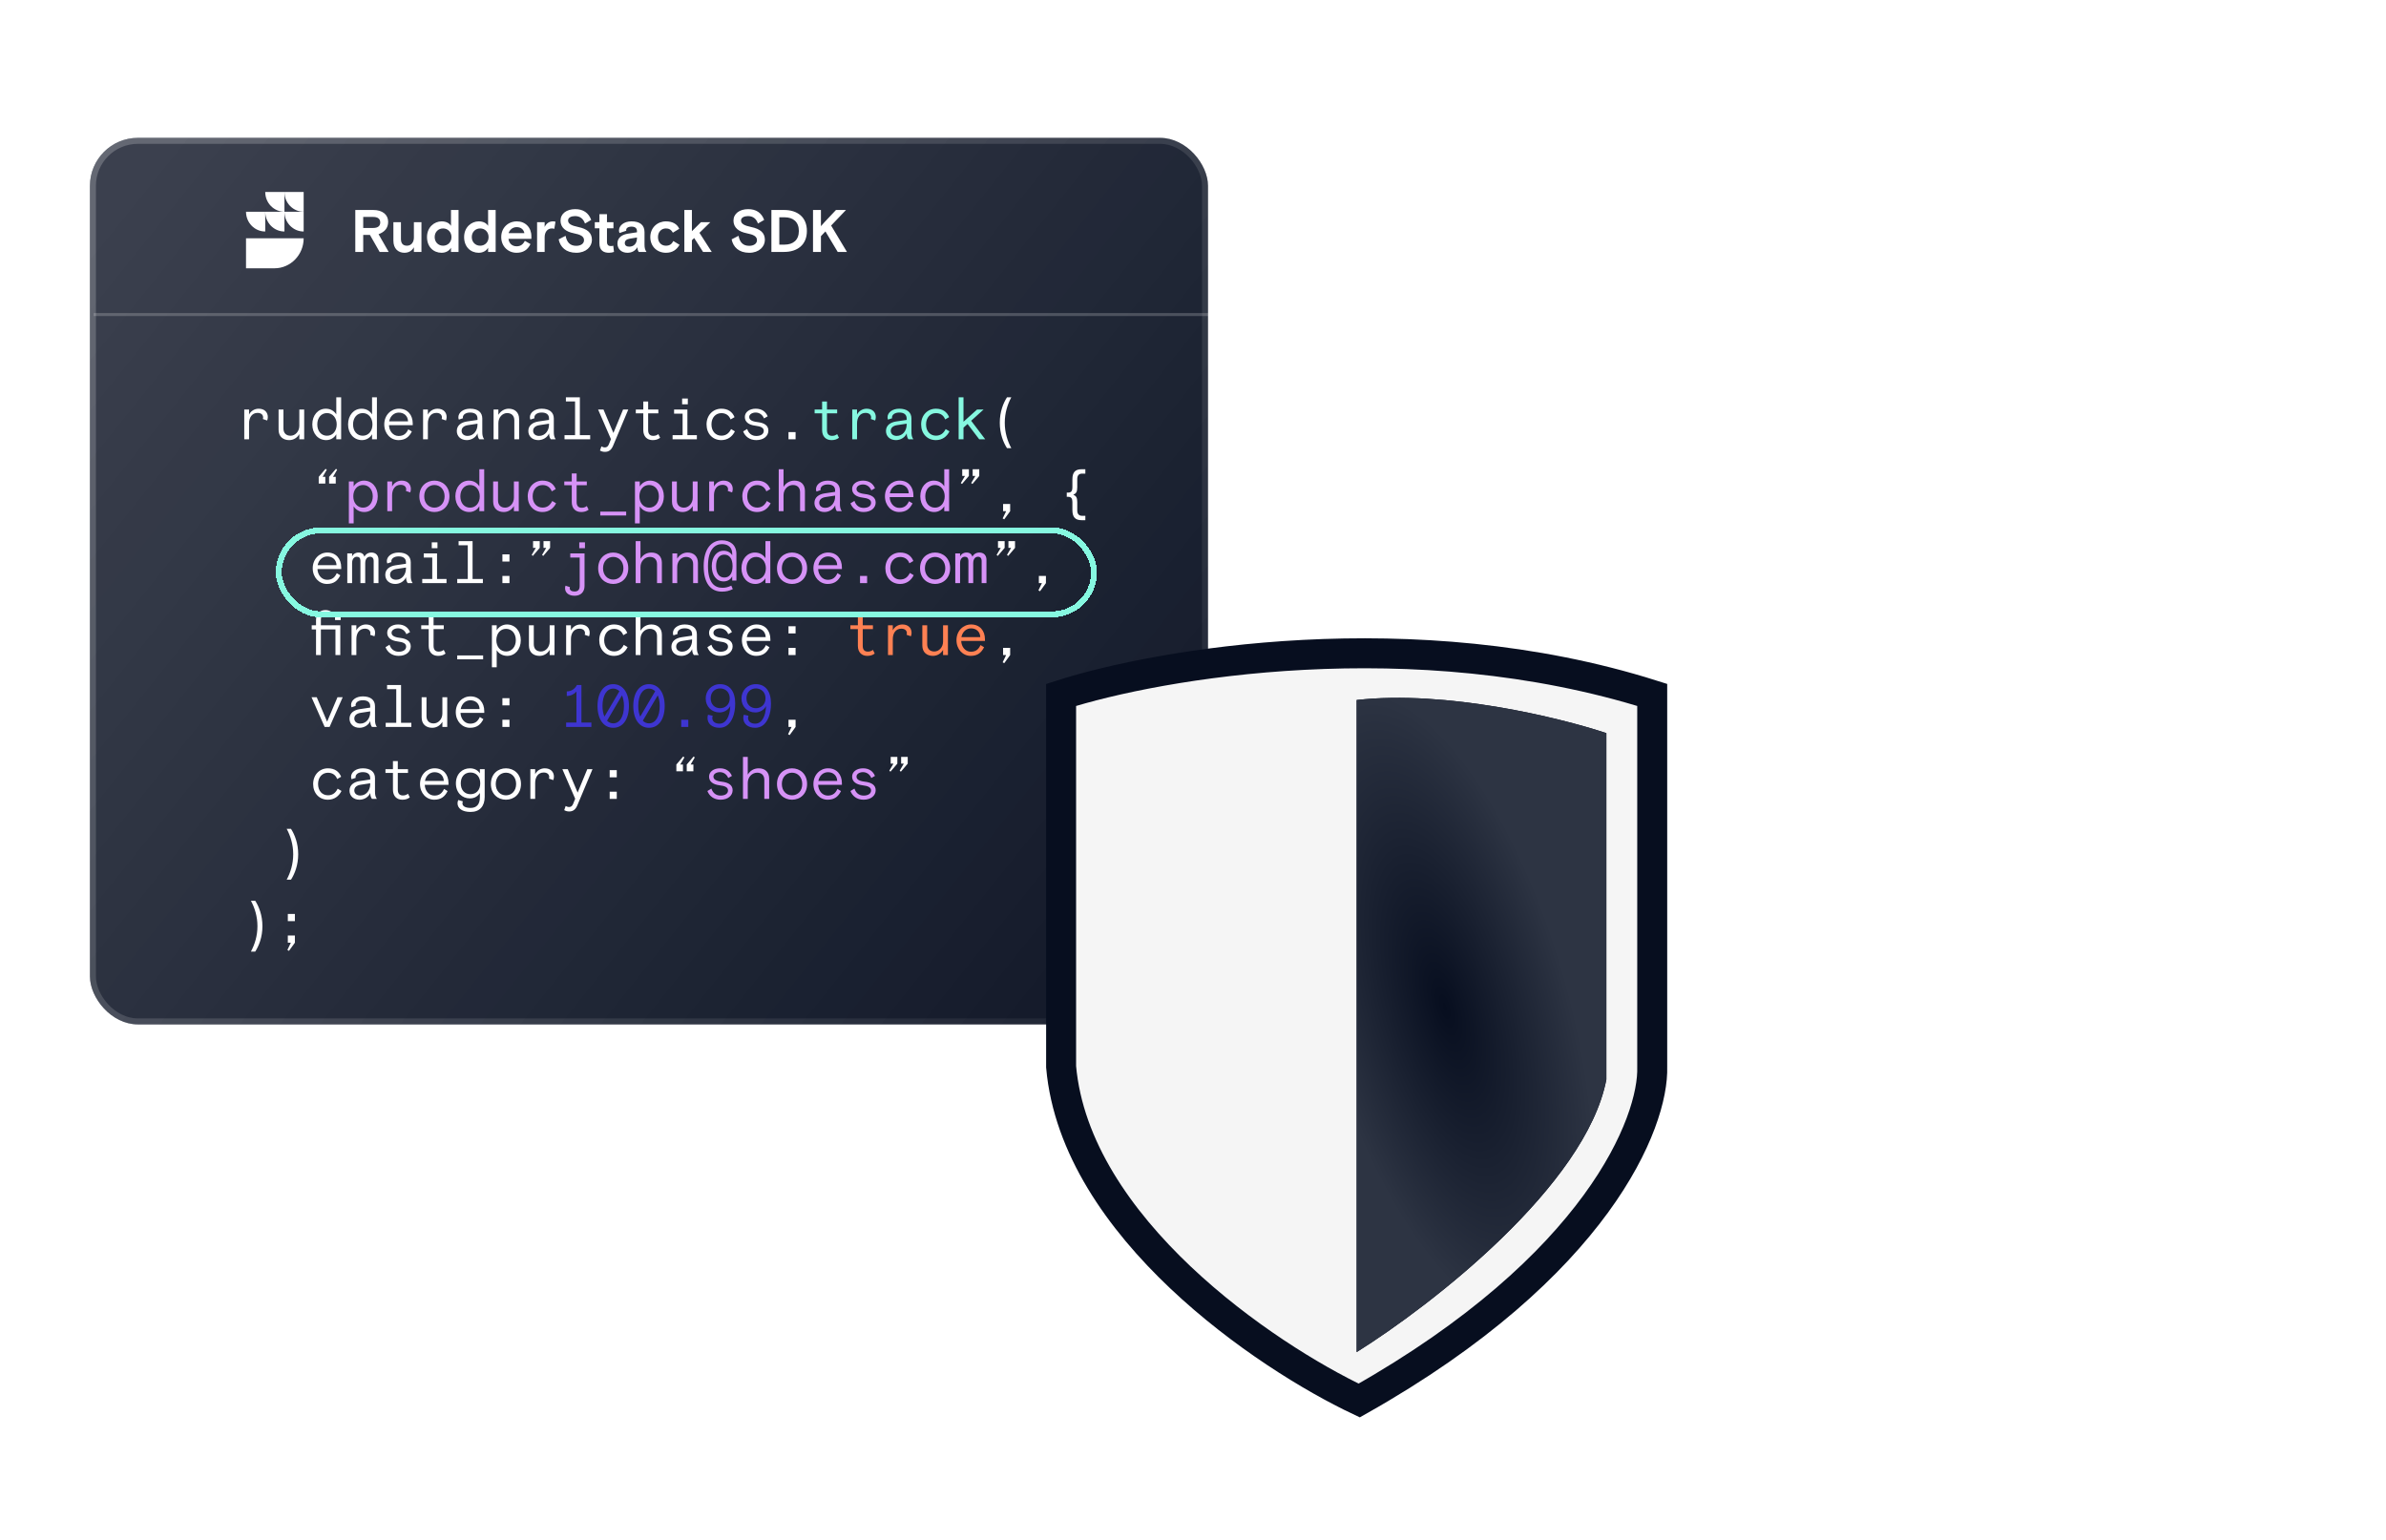 <svg xmlns="http://www.w3.org/2000/svg" fill="none" viewBox="0 0 398 257" height="257" width="398">
<rect fill="#070E1F" rx="8" height="147.924" width="186.504" y="23" x="15"></rect>
<rect fill-opacity="0.35" fill="url(#paint0_radial_60_361)" rx="8" height="147.924" width="186.504" y="23" x="15"></rect>
<rect stroke-opacity="0.35" stroke="url(#paint1_radial_60_361)" rx="7.5" height="146.924" width="185.504" y="23.5" x="15.5"></rect>
<path stroke-width="0.5" stroke-opacity="0.2" stroke="white" d="M15.622 52.483H202.126"></path>
<path fill="white" d="M40.744 73.292H41.544V70.632C41.544 69.662 42.034 68.892 42.964 68.892C43.524 68.892 43.894 69.172 43.894 69.672C43.894 69.742 43.874 69.832 43.844 69.912L44.564 70.162C44.624 70.012 44.674 69.812 44.674 69.592C44.674 68.822 44.164 68.192 43.144 68.192C42.414 68.192 41.794 68.632 41.544 69.182V68.332H40.744V73.292ZM48.23 73.432C48.96 73.432 49.57 73.052 49.93 72.432V73.292H50.74V68.332H49.93V71.042C49.93 72.002 49.24 72.702 48.47 72.702C47.76 72.702 47.28 72.282 47.28 71.492V68.332H46.47V71.702C46.47 72.882 47.27 73.432 48.23 73.432ZM54.415 73.432C55.215 73.432 55.815 72.972 56.095 72.452V73.292H56.905V66.292H56.095V69.142C55.735 68.562 55.125 68.192 54.345 68.192C53.055 68.192 52.095 69.272 52.095 70.812C52.095 72.352 53.075 73.432 54.415 73.432ZM54.545 72.702C53.575 72.702 52.925 71.922 52.925 70.812C52.925 69.702 53.585 68.922 54.545 68.922C55.495 68.922 56.165 69.722 56.165 70.812C56.165 71.902 55.515 72.702 54.545 72.702ZM60.381 73.432C61.181 73.432 61.781 72.972 62.061 72.452V73.292H62.871V66.292H62.061V69.142C61.701 68.562 61.091 68.192 60.311 68.192C59.021 68.192 58.061 69.272 58.061 70.812C58.061 72.352 59.041 73.432 60.381 73.432ZM60.511 72.702C59.541 72.702 58.891 71.922 58.891 70.812C58.891 69.702 59.551 68.922 60.511 68.922C61.461 68.922 62.131 69.722 62.131 70.812C62.131 71.902 61.481 72.702 60.511 72.702ZM66.466 73.432C67.626 73.432 68.257 72.882 68.697 71.992L68.106 71.632C67.796 72.292 67.376 72.742 66.496 72.742C65.537 72.742 64.916 71.882 64.886 70.942H68.847V70.672C68.847 69.222 67.987 68.192 66.537 68.192C65.207 68.192 64.097 69.272 64.097 70.812C64.097 72.352 65.166 73.432 66.466 73.432ZM64.916 70.302C65.097 69.382 65.766 68.842 66.526 68.842C67.347 68.842 68.026 69.342 68.067 70.302H64.916ZM70.572 73.292H71.372V70.632C71.372 69.662 71.862 68.892 72.792 68.892C73.352 68.892 73.722 69.172 73.722 69.672C73.722 69.742 73.702 69.832 73.672 69.912L74.392 70.162C74.452 70.012 74.502 69.812 74.502 69.592C74.502 68.822 73.992 68.192 72.972 68.192C72.242 68.192 71.622 68.632 71.372 69.182V68.332H70.572V73.292ZM77.868 73.432C78.628 73.432 79.368 72.992 79.658 72.312C79.658 72.822 79.818 73.142 79.948 73.292H80.758C80.518 72.912 80.448 72.622 80.448 72.052V69.832C80.448 68.792 79.718 68.192 78.418 68.192C77.248 68.192 76.458 68.852 76.458 69.622C76.458 69.752 76.488 69.902 76.538 70.012L77.228 69.782C77.208 69.702 77.208 69.682 77.208 69.642C77.208 69.222 77.638 68.832 78.418 68.832C79.188 68.832 79.648 69.162 79.648 69.812V70.062L77.888 70.322C76.978 70.462 76.198 70.942 76.198 71.912C76.198 72.802 76.868 73.432 77.868 73.432ZM77.998 72.732C77.398 72.732 76.998 72.392 76.998 71.882C76.998 71.372 77.388 71.032 78.068 70.932L79.648 70.692V70.862C79.648 71.822 79.018 72.732 77.998 72.732ZM82.333 73.292H83.133V70.582C83.133 69.622 83.823 68.922 84.593 68.922C85.303 68.922 85.793 69.342 85.793 70.132V73.292H86.593V69.922C86.593 68.742 85.803 68.192 84.853 68.192C84.143 68.192 83.503 68.592 83.133 69.212V68.332H82.333V73.292ZM89.799 73.432C90.559 73.432 91.299 72.992 91.589 72.312C91.589 72.822 91.749 73.142 91.879 73.292H92.689C92.449 72.912 92.379 72.622 92.379 72.052V69.832C92.379 68.792 91.649 68.192 90.349 68.192C89.179 68.192 88.389 68.852 88.389 69.622C88.389 69.752 88.419 69.902 88.469 70.012L89.159 69.782C89.139 69.702 89.139 69.682 89.139 69.642C89.139 69.222 89.569 68.832 90.349 68.832C91.119 68.832 91.579 69.162 91.579 69.812V70.062L89.819 70.322C88.909 70.462 88.129 70.942 88.129 71.912C88.129 72.802 88.799 73.432 89.799 73.432ZM89.929 72.732C89.329 72.732 88.929 72.392 88.929 71.882C88.929 71.372 89.319 71.032 89.999 70.932L91.579 70.692V70.862C91.579 71.822 90.949 72.732 89.929 72.732ZM94.165 73.292H98.445V72.602H96.725V66.292H94.395V66.982H95.925V72.602H94.165V73.292ZM100.91 75.392C101.53 75.392 101.96 75.092 102.26 74.392L104.8 68.332H103.93L102.32 72.242L100.67 68.332H99.77L101.91 73.272L101.56 74.142C101.42 74.502 101.18 74.652 100.9 74.652C100.67 74.652 100.46 74.562 100.32 74.482L100.08 75.172C100.31 75.302 100.56 75.392 100.91 75.392ZM108.866 73.432C109.356 73.432 109.766 73.322 110.116 73.042L109.816 72.432C109.556 72.632 109.306 72.722 108.966 72.722C108.496 72.722 108.116 72.492 108.116 71.762V68.962H109.816V68.332H108.116V66.992H107.306V68.332H106.056V68.962H107.306V71.772C107.306 72.812 107.926 73.432 108.866 73.432ZM113.782 67.462H114.732V66.492H113.782V67.462ZM112.192 73.292H116.242V72.602H114.662V68.332H112.442V69.022H113.862V72.602H112.192V73.292ZM120.317 73.432C121.377 73.432 122.147 72.852 122.587 71.972L121.947 71.592C121.597 72.292 121.107 72.692 120.327 72.692C119.367 72.692 118.677 71.952 118.677 70.812C118.677 69.652 119.397 68.932 120.327 68.932C121.017 68.932 121.587 69.252 121.867 69.982L122.527 69.602C122.157 68.692 121.417 68.192 120.317 68.192C118.937 68.192 117.857 69.272 117.857 70.812C117.857 72.342 118.857 73.432 120.317 73.432ZM126.153 73.432C127.423 73.432 128.173 72.712 128.173 71.852C128.173 71.002 127.513 70.552 126.333 70.422C125.393 70.312 124.973 70.032 124.973 69.572C124.973 69.112 125.503 68.832 126.053 68.832C126.663 68.832 127.193 69.192 127.443 69.812L128.053 69.462C127.733 68.692 127.083 68.192 126.053 68.192C125.053 68.192 124.243 68.732 124.243 69.572C124.243 70.412 124.913 70.892 125.963 71.022C126.933 71.142 127.403 71.372 127.403 71.892C127.403 72.402 126.933 72.742 126.163 72.742C125.363 72.742 124.863 72.272 124.633 71.572L123.963 71.982C124.273 72.792 125.013 73.432 126.153 73.432ZM131.528 73.292H132.708V72.092H131.528V73.292ZM167.972 74.772H168.692C168.052 73.592 167.602 72.142 167.602 70.532C167.602 68.922 168.052 67.472 168.692 66.292H167.972C167.352 67.262 166.772 68.702 166.772 70.532C166.772 72.362 167.352 73.802 167.972 74.772ZM53.165 80.682H54.265V79.562H53.815L54.505 78.382L54.305 78.222L53.165 79.562V80.682ZM54.895 80.682H56.005V79.562H55.545L56.235 78.382L56.045 78.222L54.895 79.562V80.682ZM160.467 80.752L161.617 79.412V78.292H160.507V79.412H160.967L160.277 80.592L160.467 80.752ZM162.207 80.752L163.347 79.412V78.292H162.247V79.412H162.697L162.007 80.592L162.207 80.752ZM167.512 86.652L168.502 85.292V84.092H167.322V85.292H167.832L167.252 86.502L167.512 86.652ZM180.423 86.792H181.043V86.062H180.503C180.003 86.062 179.693 85.792 179.693 85.162V83.762C179.693 83.012 179.503 82.742 179.033 82.542C179.503 82.342 179.693 82.072 179.693 81.322V79.922C179.693 79.292 180.003 79.022 180.503 79.022H181.043V78.292H180.423C179.353 78.292 178.883 78.792 178.883 79.992V81.262C178.883 82.002 178.643 82.192 178.133 82.192H177.943V82.892H178.133C178.643 82.892 178.883 83.082 178.883 83.822V85.092C178.883 86.292 179.353 86.792 180.423 86.792ZM54.535 97.432C55.695 97.432 56.325 96.882 56.765 95.992L56.175 95.632C55.865 96.292 55.445 96.742 54.565 96.742C53.605 96.742 52.985 95.882 52.955 94.942H56.915V94.672C56.915 93.222 56.055 92.192 54.605 92.192C53.275 92.192 52.165 93.272 52.165 94.812C52.165 96.352 53.235 97.432 54.535 97.432ZM52.985 94.302C53.165 93.382 53.835 92.842 54.595 92.842C55.415 92.842 56.095 93.342 56.135 94.302H52.985ZM57.931 97.292H58.731V93.942C58.731 93.272 59.081 92.892 59.531 92.892C59.901 92.892 60.121 93.122 60.121 93.562V97.292H60.921V93.982C60.921 93.202 61.311 92.892 61.721 92.892C62.101 92.892 62.331 93.122 62.331 93.622V97.292H63.131V93.382C63.131 92.662 62.681 92.192 61.961 92.192C61.431 92.192 61.001 92.452 60.791 92.882C60.661 92.452 60.341 92.192 59.811 92.192C59.311 92.192 58.911 92.452 58.731 92.852V92.332H57.931V97.292ZM65.936 97.432C66.697 97.432 67.436 96.992 67.727 96.312C67.727 96.822 67.886 97.142 68.016 97.292H68.826C68.587 96.912 68.516 96.622 68.516 96.052V93.832C68.516 92.792 67.787 92.192 66.487 92.192C65.317 92.192 64.526 92.852 64.526 93.622C64.526 93.752 64.556 93.902 64.606 94.012L65.296 93.782C65.276 93.702 65.276 93.682 65.276 93.642C65.276 93.222 65.707 92.832 66.487 92.832C67.257 92.832 67.716 93.162 67.716 93.812V94.062L65.957 94.322C65.046 94.462 64.266 94.942 64.266 95.912C64.266 96.802 64.936 97.432 65.936 97.432ZM66.067 96.732C65.466 96.732 65.067 96.392 65.067 95.882C65.067 95.372 65.457 95.032 66.136 94.932L67.716 94.692V94.862C67.716 95.822 67.087 96.732 66.067 96.732ZM72.022 91.462H72.972V90.492H72.022V91.462ZM70.432 97.292H74.482V96.602H72.902V92.332H70.682V93.022H72.102V96.602H70.432V97.292ZM76.268 97.292H80.548V96.602H78.828V90.292H76.498V90.982H78.028V96.602H76.268V97.292ZM83.803 93.692H84.983V92.492H83.803V93.692ZM83.803 97.292H84.983V96.092H83.803V97.292ZM88.879 92.752L90.029 91.412V90.292H88.919V91.412H89.379L88.689 92.592L88.879 92.752ZM90.619 92.752L91.759 91.412V90.292H90.659V91.412H91.109L90.419 92.592L90.619 92.752ZM166.432 92.752L167.582 91.412V90.292H166.472V91.412H166.932L166.242 92.592L166.432 92.752ZM168.172 92.752L169.312 91.412V90.292H168.212V91.412H168.662L167.972 92.592L168.172 92.752ZM173.478 98.652L174.468 97.292V96.092H173.288V97.292H173.798L173.218 98.502L173.478 98.652ZM52.715 109.292H53.525V105.022H55.955V109.292H56.765V104.332H53.525V103.382C53.525 102.782 53.905 102.512 54.325 102.512C54.575 102.512 54.745 102.562 54.945 102.702L55.235 102.052C54.945 101.862 54.585 101.792 54.295 101.792C53.355 101.792 52.715 102.382 52.715 103.412V104.332H51.995V105.022H52.715V109.292ZM55.885 103.462H56.835V102.492H55.885V103.462ZM58.641 109.292H59.441V106.632C59.441 105.662 59.931 104.892 60.861 104.892C61.421 104.892 61.791 105.172 61.791 105.672C61.791 105.742 61.771 105.832 61.741 105.912L62.461 106.162C62.521 106.012 62.571 105.812 62.571 105.592C62.571 104.822 62.061 104.192 61.041 104.192C60.311 104.192 59.691 104.632 59.441 105.182V104.332H58.641V109.292ZM66.496 109.432C67.766 109.432 68.516 108.712 68.516 107.852C68.516 107.002 67.856 106.552 66.677 106.422C65.737 106.312 65.317 106.032 65.317 105.572C65.317 105.112 65.847 104.832 66.397 104.832C67.007 104.832 67.537 105.192 67.787 105.812L68.397 105.462C68.076 104.692 67.427 104.192 66.397 104.192C65.397 104.192 64.587 104.732 64.587 105.572C64.587 106.412 65.257 106.892 66.306 107.022C67.276 107.142 67.746 107.372 67.746 107.892C67.746 108.402 67.276 108.742 66.507 108.742C65.707 108.742 65.207 108.272 64.977 107.572L64.306 107.982C64.617 108.792 65.356 109.432 66.496 109.432ZM73.072 109.432C73.562 109.432 73.972 109.322 74.322 109.042L74.022 108.432C73.762 108.632 73.512 108.722 73.172 108.722C72.702 108.722 72.322 108.492 72.322 107.762V104.962H74.022V104.332H72.322V102.992H71.512V104.332H70.262V104.962H71.512V107.772C71.512 108.812 72.132 109.432 73.072 109.432ZM76.268 110.012H80.588V109.362H76.268V110.012ZM82.053 111.332H82.853V108.482C83.213 109.052 83.833 109.432 84.623 109.432C85.893 109.432 86.873 108.352 86.873 106.812C86.873 105.272 85.903 104.192 84.563 104.192C83.763 104.192 83.123 104.682 82.853 105.172V104.332H82.053V111.332ZM84.413 108.702C83.463 108.702 82.793 107.902 82.793 106.812C82.793 105.722 83.443 104.922 84.413 104.922C85.383 104.922 86.043 105.702 86.043 106.812C86.043 107.922 85.373 108.702 84.413 108.702ZM89.989 109.432C90.719 109.432 91.329 109.052 91.689 108.432V109.292H92.499V104.332H91.689V107.042C91.689 108.002 90.999 108.702 90.229 108.702C89.519 108.702 89.039 108.282 89.039 107.492V104.332H88.229V107.702C88.229 108.882 89.029 109.432 89.989 109.432ZM94.435 109.292H95.235V106.632C95.235 105.662 95.725 104.892 96.655 104.892C97.215 104.892 97.585 105.172 97.585 105.672C97.585 105.742 97.565 105.832 97.535 105.912L98.255 106.162C98.315 106.012 98.365 105.812 98.365 105.592C98.365 104.822 97.855 104.192 96.835 104.192C96.105 104.192 95.485 104.632 95.235 105.182V104.332H94.435V109.292ZM102.42 109.432C103.48 109.432 104.25 108.852 104.69 107.972L104.05 107.592C103.7 108.292 103.21 108.692 102.43 108.692C101.47 108.692 100.78 107.952 100.78 106.812C100.78 105.652 101.5 104.932 102.43 104.932C103.12 104.932 103.69 105.252 103.97 105.982L104.63 105.602C104.26 104.692 103.52 104.192 102.42 104.192C101.04 104.192 99.96 105.272 99.96 106.812C99.96 108.342 100.96 109.432 102.42 109.432ZM106.036 109.292H106.836V106.622C106.836 105.622 107.586 104.922 108.396 104.922C109.136 104.922 109.596 105.352 109.596 106.132V109.292H110.406V105.902C110.406 104.842 109.736 104.192 108.656 104.192C107.876 104.192 107.226 104.582 106.836 105.242V102.292H106.036V109.292ZM113.662 109.432C114.422 109.432 115.162 108.992 115.452 108.312C115.452 108.822 115.612 109.142 115.742 109.292H116.552C116.312 108.912 116.242 108.622 116.242 108.052V105.832C116.242 104.792 115.512 104.192 114.212 104.192C113.042 104.192 112.252 104.852 112.252 105.622C112.252 105.752 112.282 105.902 112.332 106.012L113.022 105.782C113.002 105.702 113.002 105.682 113.002 105.642C113.002 105.222 113.432 104.832 114.212 104.832C114.982 104.832 115.442 105.162 115.442 105.812V106.062L113.682 106.322C112.772 106.462 111.992 106.942 111.992 107.912C111.992 108.802 112.662 109.432 113.662 109.432ZM113.792 108.732C113.192 108.732 112.792 108.392 112.792 107.882C112.792 107.372 113.182 107.032 113.862 106.932L115.442 106.692V106.862C115.442 107.822 114.812 108.732 113.792 108.732ZM120.187 109.432C121.457 109.432 122.207 108.712 122.207 107.852C122.207 107.002 121.547 106.552 120.367 106.422C119.427 106.312 119.007 106.032 119.007 105.572C119.007 105.112 119.537 104.832 120.087 104.832C120.697 104.832 121.227 105.192 121.477 105.812L122.087 105.462C121.767 104.692 121.117 104.192 120.087 104.192C119.087 104.192 118.277 104.732 118.277 105.572C118.277 106.412 118.947 106.892 119.997 107.022C120.967 107.142 121.437 107.372 121.437 107.892C121.437 108.402 120.967 108.742 120.197 108.742C119.397 108.742 118.897 108.272 118.667 107.572L117.997 107.982C118.307 108.792 119.047 109.432 120.187 109.432ZM126.123 109.432C127.283 109.432 127.913 108.882 128.353 107.992L127.763 107.632C127.453 108.292 127.033 108.742 126.153 108.742C125.193 108.742 124.573 107.882 124.543 106.942H128.503V106.672C128.503 105.222 127.643 104.192 126.193 104.192C124.863 104.192 123.753 105.272 123.753 106.812C123.753 108.352 124.823 109.432 126.123 109.432ZM124.573 106.302C124.753 105.382 125.423 104.842 126.183 104.842C127.003 104.842 127.683 105.342 127.723 106.302H124.573ZM131.528 105.692H132.708V104.492H131.528V105.692ZM131.528 109.292H132.708V108.092H131.528V109.292ZM167.512 110.652L168.502 109.292V108.092H167.322V109.292H167.832L167.252 110.502L167.512 110.652ZM54.155 121.292H54.975L57.165 116.332H56.295L54.565 120.412L52.835 116.332H51.965L54.155 121.292ZM59.971 121.432C60.731 121.432 61.471 120.992 61.761 120.312C61.761 120.822 61.921 121.142 62.051 121.292H62.861C62.621 120.912 62.551 120.622 62.551 120.052V117.832C62.551 116.792 61.821 116.192 60.521 116.192C59.351 116.192 58.561 116.852 58.561 117.622C58.561 117.752 58.591 117.902 58.641 118.012L59.331 117.782C59.311 117.702 59.311 117.682 59.311 117.642C59.311 117.222 59.741 116.832 60.521 116.832C61.291 116.832 61.751 117.162 61.751 117.812V118.062L59.991 118.322C59.081 118.462 58.301 118.942 58.301 119.912C58.301 120.802 58.971 121.432 59.971 121.432ZM60.101 120.732C59.501 120.732 59.101 120.392 59.101 119.882C59.101 119.372 59.491 119.032 60.171 118.932L61.751 118.692V118.862C61.751 119.822 61.121 120.732 60.101 120.732ZM64.337 121.292H68.617V120.602H66.897V114.292H64.567V114.982H66.097V120.602H64.337V121.292ZM72.092 121.432C72.822 121.432 73.432 121.052 73.792 120.432V121.292H74.602V116.332H73.792V119.042C73.792 120.002 73.102 120.702 72.332 120.702C71.622 120.702 71.142 120.282 71.142 119.492V116.332H70.332V119.702C70.332 120.882 71.132 121.432 72.092 121.432ZM78.398 121.432C79.558 121.432 80.188 120.882 80.628 119.992L80.038 119.632C79.728 120.292 79.308 120.742 78.428 120.742C77.468 120.742 76.848 119.882 76.818 118.942H80.778V118.672C80.778 117.222 79.918 116.192 78.468 116.192C77.138 116.192 76.028 117.272 76.028 118.812C76.028 120.352 77.098 121.432 78.398 121.432ZM76.848 118.302C77.028 117.382 77.698 116.842 78.458 116.842C79.278 116.842 79.958 117.342 79.998 118.302H76.848ZM83.803 117.692H84.983V116.492H83.803V117.692ZM83.803 121.292H84.983V120.092H83.803V121.292ZM131.718 122.652L132.708 121.292V120.092H131.528V121.292H132.038L131.458 122.502L131.718 122.652ZM54.695 133.432C55.755 133.432 56.525 132.852 56.965 131.972L56.325 131.592C55.975 132.292 55.485 132.692 54.705 132.692C53.745 132.692 53.055 131.952 53.055 130.812C53.055 129.652 53.775 128.932 54.705 128.932C55.395 128.932 55.965 129.252 56.245 129.982L56.905 129.602C56.535 128.692 55.795 128.192 54.695 128.192C53.315 128.192 52.235 129.272 52.235 130.812C52.235 132.342 53.235 133.432 54.695 133.432ZM59.971 133.432C60.731 133.432 61.471 132.992 61.761 132.312C61.761 132.822 61.921 133.142 62.051 133.292H62.861C62.621 132.912 62.551 132.622 62.551 132.052V129.832C62.551 128.792 61.821 128.192 60.521 128.192C59.351 128.192 58.561 128.852 58.561 129.622C58.561 129.752 58.591 129.902 58.641 130.012L59.331 129.782C59.311 129.702 59.311 129.682 59.311 129.642C59.311 129.222 59.741 128.832 60.521 128.832C61.291 128.832 61.751 129.162 61.751 129.812V130.062L59.991 130.322C59.081 130.462 58.301 130.942 58.301 131.912C58.301 132.802 58.971 133.432 59.971 133.432ZM60.101 132.732C59.501 132.732 59.101 132.392 59.101 131.882C59.101 131.372 59.491 131.032 60.171 130.932L61.751 130.692V130.862C61.751 131.822 61.121 132.732 60.101 132.732ZM67.106 133.432C67.597 133.432 68.007 133.322 68.356 133.042L68.056 132.432C67.796 132.632 67.546 132.722 67.207 132.722C66.737 132.722 66.356 132.492 66.356 131.762V128.962H68.056V128.332H66.356V126.992H65.546V128.332H64.296V128.962H65.546V131.772C65.546 132.812 66.166 133.432 67.106 133.432ZM72.432 133.432C73.592 133.432 74.222 132.882 74.662 131.992L74.072 131.632C73.762 132.292 73.342 132.742 72.462 132.742C71.502 132.742 70.882 131.882 70.852 130.942H74.812V130.672C74.812 129.222 73.952 128.192 72.502 128.192C71.172 128.192 70.062 129.272 70.062 130.812C70.062 132.352 71.132 133.432 72.432 133.432ZM70.882 130.302C71.062 129.382 71.732 128.842 72.492 128.842C73.312 128.842 73.992 129.342 74.032 130.302H70.882ZM78.488 135.472C80.008 135.472 80.848 134.542 80.848 132.962V128.332H80.048V129.042C79.738 128.542 79.168 128.192 78.378 128.192C77.138 128.192 76.048 129.112 76.048 130.702C76.048 132.252 77.078 133.212 78.378 133.212C79.168 133.212 79.708 132.852 80.048 132.302V133.022C80.048 134.202 79.508 134.802 78.498 134.802C77.638 134.802 77.138 134.512 77.138 134.052C77.138 133.912 77.168 133.812 77.208 133.702L76.448 133.482C76.378 133.622 76.318 133.822 76.318 134.022C76.318 134.862 77.088 135.472 78.488 135.472ZM78.478 132.512C77.508 132.512 76.858 131.822 76.858 130.702C76.858 129.582 77.508 128.892 78.478 128.892C79.438 128.892 80.108 129.582 80.108 130.702C80.108 131.822 79.438 132.512 78.478 132.512ZM84.393 133.432C85.713 133.432 86.903 132.502 86.903 130.812C86.903 129.122 85.713 128.192 84.393 128.192C83.073 128.192 81.883 129.122 81.883 130.812C81.883 132.502 83.073 133.432 84.393 133.432ZM84.393 132.702C83.433 132.702 82.693 131.952 82.693 130.812C82.693 129.672 83.433 128.922 84.393 128.922C85.353 128.922 86.093 129.672 86.093 130.812C86.093 131.952 85.353 132.702 84.393 132.702ZM88.469 133.292H89.269V130.632C89.269 129.662 89.759 128.892 90.689 128.892C91.249 128.892 91.619 129.172 91.619 129.672C91.619 129.742 91.599 129.832 91.569 129.912L92.289 130.162C92.349 130.012 92.399 129.812 92.399 129.592C92.399 128.822 91.889 128.192 90.869 128.192C90.139 128.192 89.519 128.632 89.269 129.182V128.332H88.469V133.292ZM94.945 135.392C95.565 135.392 95.995 135.092 96.295 134.392L98.835 128.332H97.965L96.355 132.242L94.705 128.332H93.805L95.945 133.272L95.595 134.142C95.455 134.502 95.215 134.652 94.935 134.652C94.705 134.652 94.495 134.562 94.355 134.482L94.115 135.172C94.345 135.302 94.595 135.392 94.945 135.392ZM101.7 129.692H102.88V128.492H101.7V129.692ZM101.7 133.292H102.88V132.092H101.7V133.292ZM112.822 128.682H113.922V127.562H113.472L114.162 126.382L113.962 126.222L112.822 127.562V128.682ZM114.552 128.682H115.662V127.562H115.202L115.892 126.382L115.702 126.222L114.552 127.562V128.682ZM148.535 128.752L149.685 127.412V126.292H148.575V127.412H149.035L148.345 128.592L148.535 128.752ZM150.275 128.752L151.415 127.412V126.292H150.315V127.412H150.765L150.075 128.592L150.275 128.752ZM47.82 146.772H48.54C49.16 145.802 49.74 144.362 49.74 142.532C49.74 140.702 49.16 139.262 48.54 138.292H47.82C48.46 139.472 48.91 140.922 48.91 142.532C48.91 144.142 48.46 145.592 47.82 146.772ZM41.854 158.772H42.574C43.194 157.802 43.774 156.362 43.774 154.532C43.774 152.702 43.194 151.262 42.574 150.292H41.854C42.494 151.472 42.944 152.922 42.944 154.532C42.944 156.142 42.494 157.592 41.854 158.772ZM48.01 153.692H49.19V152.492H48.01V153.692ZM48.2 158.652L49.19 157.292V156.092H48.01V157.292H48.52L47.94 158.502L48.2 158.652Z"></path>
<path fill="#86F8E0" d="M138.694 73.432C139.184 73.432 139.594 73.322 139.944 73.042L139.644 72.432C139.384 72.632 139.134 72.722 138.794 72.722C138.324 72.722 137.944 72.492 137.944 71.762V68.962H139.644V68.332H137.944V66.992H137.134V68.332H135.884V68.962H137.134V71.772C137.134 72.812 137.754 73.432 138.694 73.432ZM142.16 73.292H142.96V70.632C142.96 69.662 143.45 68.892 144.38 68.892C144.94 68.892 145.31 69.172 145.31 69.672C145.31 69.742 145.29 69.832 145.26 69.912L145.98 70.162C146.04 70.012 146.09 69.812 146.09 69.592C146.09 68.822 145.58 68.192 144.56 68.192C143.83 68.192 143.21 68.632 142.96 69.182V68.332H142.16V73.292ZM149.455 73.432C150.215 73.432 150.955 72.992 151.245 72.312C151.245 72.822 151.405 73.142 151.535 73.292H152.345C152.105 72.912 152.035 72.622 152.035 72.052V69.832C152.035 68.792 151.305 68.192 150.005 68.192C148.835 68.192 148.045 68.852 148.045 69.622C148.045 69.752 148.075 69.902 148.125 70.012L148.815 69.782C148.795 69.702 148.795 69.682 148.795 69.642C148.795 69.222 149.225 68.832 150.005 68.832C150.775 68.832 151.235 69.162 151.235 69.812V70.062L149.475 70.322C148.565 70.462 147.785 70.942 147.785 71.912C147.785 72.802 148.455 73.432 149.455 73.432ZM149.585 72.732C148.985 72.732 148.585 72.392 148.585 71.882C148.585 71.372 148.975 71.032 149.655 70.932L151.235 70.692V70.862C151.235 71.822 150.605 72.732 149.585 72.732ZM156.111 73.432C157.171 73.432 157.941 72.852 158.381 71.972L157.741 71.592C157.391 72.292 156.901 72.692 156.121 72.692C155.161 72.692 154.471 71.952 154.471 70.812C154.471 69.652 155.191 68.932 156.121 68.932C156.811 68.932 157.381 69.252 157.661 69.982L158.321 69.602C157.951 68.692 157.211 68.192 156.111 68.192C154.731 68.192 153.651 69.272 153.651 70.812C153.651 72.342 154.651 73.432 156.111 73.432ZM159.907 73.292H160.717V71.352L161.397 70.742L163.337 73.292H164.337L161.997 70.202L164.067 68.332H162.977L160.717 70.362V66.292H159.907V73.292Z"></path>
<path fill="#D692F6" d="M58.191 87.332H58.991V84.482C59.351 85.052 59.971 85.432 60.761 85.432C62.031 85.432 63.011 84.352 63.011 82.812C63.011 81.272 62.041 80.192 60.701 80.192C59.901 80.192 59.261 80.682 58.991 81.172V80.332H58.191V87.332ZM60.551 84.702C59.601 84.702 58.931 83.902 58.931 82.812C58.931 81.722 59.581 80.922 60.551 80.922C61.521 80.922 62.181 81.702 62.181 82.812C62.181 83.922 61.511 84.702 60.551 84.702ZM64.606 85.292H65.406V82.632C65.406 81.662 65.897 80.892 66.826 80.892C67.386 80.892 67.757 81.172 67.757 81.672C67.757 81.742 67.737 81.832 67.707 81.912L68.427 82.162C68.487 82.012 68.537 81.812 68.537 81.592C68.537 80.822 68.026 80.192 67.007 80.192C66.276 80.192 65.656 80.632 65.406 81.182V80.332H64.606V85.292ZM72.462 85.432C73.782 85.432 74.972 84.502 74.972 82.812C74.972 81.122 73.782 80.192 72.462 80.192C71.142 80.192 69.952 81.122 69.952 82.812C69.952 84.502 71.142 85.432 72.462 85.432ZM72.462 84.702C71.502 84.702 70.762 83.952 70.762 82.812C70.762 81.672 71.502 80.922 72.462 80.922C73.422 80.922 74.162 81.672 74.162 82.812C74.162 83.952 73.422 84.702 72.462 84.702ZM78.278 85.432C79.078 85.432 79.678 84.972 79.958 84.452V85.292H80.768V78.292H79.958V81.142C79.598 80.562 78.988 80.192 78.208 80.192C76.918 80.192 75.958 81.272 75.958 82.812C75.958 84.352 76.938 85.432 78.278 85.432ZM78.408 84.702C77.438 84.702 76.788 83.922 76.788 82.812C76.788 81.702 77.448 80.922 78.408 80.922C79.358 80.922 80.028 81.722 80.028 82.812C80.028 83.902 79.378 84.702 78.408 84.702ZM84.023 85.432C84.753 85.432 85.363 85.052 85.723 84.432V85.292H86.533V80.332H85.723V83.042C85.723 84.002 85.033 84.702 84.263 84.702C83.553 84.702 83.073 84.282 83.073 83.492V80.332H82.263V83.702C82.263 84.882 83.063 85.432 84.023 85.432ZM90.489 85.432C91.549 85.432 92.319 84.852 92.759 83.972L92.119 83.592C91.769 84.292 91.279 84.692 90.499 84.692C89.539 84.692 88.849 83.952 88.849 82.812C88.849 81.652 89.569 80.932 90.499 80.932C91.189 80.932 91.759 81.252 92.039 81.982L92.699 81.602C92.329 80.692 91.589 80.192 90.489 80.192C89.109 80.192 88.029 81.272 88.029 82.812C88.029 84.342 89.029 85.432 90.489 85.432ZM96.935 85.432C97.425 85.432 97.835 85.322 98.185 85.042L97.885 84.432C97.625 84.632 97.375 84.722 97.035 84.722C96.565 84.722 96.185 84.492 96.185 83.762V80.962H97.885V80.332H96.185V78.992H95.375V80.332H94.125V80.962H95.375V83.772C95.375 84.812 95.995 85.432 96.935 85.432ZM100.13 86.012H104.45V85.362H100.13V86.012ZM105.916 87.332H106.716V84.482C107.076 85.052 107.696 85.432 108.486 85.432C109.756 85.432 110.736 84.352 110.736 82.812C110.736 81.272 109.766 80.192 108.426 80.192C107.626 80.192 106.986 80.682 106.716 81.172V80.332H105.916V87.332ZM108.276 84.702C107.326 84.702 106.656 83.902 106.656 82.812C106.656 81.722 107.306 80.922 108.276 80.922C109.246 80.922 109.906 81.702 109.906 82.812C109.906 83.922 109.236 84.702 108.276 84.702ZM113.852 85.432C114.582 85.432 115.192 85.052 115.552 84.432V85.292H116.362V80.332H115.552V83.042C115.552 84.002 114.862 84.702 114.092 84.702C113.382 84.702 112.902 84.282 112.902 83.492V80.332H112.092V83.702C112.092 84.882 112.892 85.432 113.852 85.432ZM118.297 85.292H119.097V82.632C119.097 81.662 119.587 80.892 120.517 80.892C121.077 80.892 121.447 81.172 121.447 81.672C121.447 81.742 121.427 81.832 121.397 81.912L122.117 82.162C122.177 82.012 122.227 81.812 122.227 81.592C122.227 80.822 121.717 80.192 120.697 80.192C119.967 80.192 119.347 80.632 119.097 81.182V80.332H118.297V85.292ZM126.283 85.432C127.343 85.432 128.113 84.852 128.553 83.972L127.913 83.592C127.563 84.292 127.073 84.692 126.293 84.692C125.333 84.692 124.643 83.952 124.643 82.812C124.643 81.652 125.363 80.932 126.293 80.932C126.983 80.932 127.553 81.252 127.833 81.982L128.493 81.602C128.123 80.692 127.383 80.192 126.283 80.192C124.903 80.192 123.823 81.272 123.823 82.812C123.823 84.342 124.823 85.432 126.283 85.432ZM129.898 85.292H130.698V82.622C130.698 81.622 131.448 80.922 132.258 80.922C132.998 80.922 133.458 81.352 133.458 82.132V85.292H134.268V81.902C134.268 80.842 133.598 80.192 132.518 80.192C131.738 80.192 131.088 80.582 130.698 81.242V78.292H129.898V85.292ZM137.524 85.432C138.284 85.432 139.024 84.992 139.314 84.312C139.314 84.822 139.474 85.142 139.604 85.292H140.414C140.174 84.912 140.104 84.622 140.104 84.052V81.832C140.104 80.792 139.374 80.192 138.074 80.192C136.904 80.192 136.114 80.852 136.114 81.622C136.114 81.752 136.144 81.902 136.194 82.012L136.884 81.782C136.864 81.702 136.864 81.682 136.864 81.642C136.864 81.222 137.294 80.832 138.074 80.832C138.844 80.832 139.304 81.162 139.304 81.812V82.062L137.544 82.322C136.634 82.462 135.854 82.942 135.854 83.912C135.854 84.802 136.524 85.432 137.524 85.432ZM137.654 84.732C137.054 84.732 136.654 84.392 136.654 83.882C136.654 83.372 137.044 83.032 137.724 82.932L139.304 82.692V82.862C139.304 83.822 138.674 84.732 137.654 84.732ZM144.05 85.432C145.32 85.432 146.07 84.712 146.07 83.852C146.07 83.002 145.41 82.552 144.23 82.422C143.29 82.312 142.87 82.032 142.87 81.572C142.87 81.112 143.4 80.832 143.95 80.832C144.56 80.832 145.09 81.192 145.34 81.812L145.95 81.462C145.63 80.692 144.98 80.192 143.95 80.192C142.95 80.192 142.14 80.732 142.14 81.572C142.14 82.412 142.81 82.892 143.86 83.022C144.83 83.142 145.3 83.372 145.3 83.892C145.3 84.402 144.83 84.742 144.06 84.742C143.26 84.742 142.76 84.272 142.53 83.572L141.86 83.982C142.17 84.792 142.91 85.432 144.05 85.432ZM149.985 85.432C151.145 85.432 151.775 84.882 152.215 83.992L151.625 83.632C151.315 84.292 150.895 84.742 150.015 84.742C149.055 84.742 148.435 83.882 148.405 82.942H152.365V82.672C152.365 81.222 151.505 80.192 150.055 80.192C148.725 80.192 147.615 81.272 147.615 82.812C147.615 84.352 148.685 85.432 149.985 85.432ZM148.435 82.302C148.615 81.382 149.285 80.842 150.045 80.842C150.865 80.842 151.545 81.342 151.585 82.302H148.435ZM155.831 85.432C156.631 85.432 157.231 84.972 157.511 84.452V85.292H158.321V78.292H157.511V81.142C157.151 80.562 156.541 80.192 155.761 80.192C154.471 80.192 153.511 81.272 153.511 82.812C153.511 84.352 154.491 85.432 155.831 85.432ZM155.961 84.702C154.991 84.702 154.341 83.922 154.341 82.812C154.341 81.702 155.001 80.922 155.961 80.922C156.911 80.922 157.581 81.722 157.581 82.812C157.581 83.902 156.931 84.702 155.961 84.702ZM96.625 91.462H97.575V90.492H96.625V91.462ZM95.845 99.402C96.905 99.402 97.505 98.742 97.505 97.762V92.332H95.125V93.022H96.695V97.772C96.695 98.422 96.385 98.692 95.835 98.692C95.335 98.692 95.035 98.482 95.035 98.152C95.035 98.102 95.045 98.012 95.075 97.962L94.335 97.722C94.285 97.852 94.255 97.982 94.255 98.132C94.255 98.922 94.895 99.402 95.845 99.402ZM102.29 97.432C103.61 97.432 104.8 96.502 104.8 94.812C104.8 93.122 103.61 92.192 102.29 92.192C100.97 92.192 99.78 93.122 99.78 94.812C99.78 96.502 100.97 97.432 102.29 97.432ZM102.29 96.702C101.33 96.702 100.59 95.952 100.59 94.812C100.59 93.672 101.33 92.922 102.29 92.922C103.25 92.922 103.99 93.672 103.99 94.812C103.99 95.952 103.25 96.702 102.29 96.702ZM106.036 97.292H106.836V94.622C106.836 93.622 107.586 92.922 108.396 92.922C109.136 92.922 109.596 93.352 109.596 94.132V97.292H110.406V93.902C110.406 92.842 109.736 92.192 108.656 92.192C107.876 92.192 107.226 92.582 106.836 93.242V90.292H106.036V97.292ZM112.162 97.292H112.962V94.582C112.962 93.622 113.652 92.922 114.422 92.922C115.132 92.922 115.622 93.342 115.622 94.132V97.292H116.422V93.922C116.422 92.742 115.632 92.192 114.682 92.192C113.972 92.192 113.332 92.592 112.962 93.212V92.332H112.162V97.292ZM120.407 98.712C121.107 98.712 121.637 98.592 122.237 98.292L121.987 97.712C121.407 97.982 121.017 98.072 120.517 98.072C119.207 98.072 118.097 97.262 118.097 94.452C118.097 91.682 119.247 90.782 120.427 90.782C121.567 90.782 122.137 91.452 122.137 92.382V92.652C121.907 92.222 121.387 91.892 120.707 91.892C119.547 91.892 118.727 92.922 118.727 94.452C118.727 95.982 119.497 97.012 120.707 97.012C121.367 97.012 121.897 96.662 122.137 96.152V96.872H122.837V92.442C122.837 90.892 121.777 90.152 120.417 90.152C118.707 90.152 117.377 91.532 117.377 94.452C117.377 97.372 118.597 98.712 120.407 98.712ZM120.827 96.362C119.967 96.362 119.447 95.682 119.447 94.452C119.447 93.222 119.977 92.542 120.827 92.542C121.677 92.542 122.197 93.222 122.197 94.452C122.197 95.682 121.687 96.362 120.827 96.362ZM126.003 97.432C126.803 97.432 127.403 96.972 127.683 96.452V97.292H128.493V90.292H127.683V93.142C127.323 92.562 126.713 92.192 125.933 92.192C124.643 92.192 123.683 93.272 123.683 94.812C123.683 96.352 124.663 97.432 126.003 97.432ZM126.133 96.702C125.163 96.702 124.513 95.922 124.513 94.812C124.513 93.702 125.173 92.922 126.133 92.922C127.083 92.922 127.753 93.722 127.753 94.812C127.753 95.902 127.103 96.702 126.133 96.702ZM132.118 97.432C133.438 97.432 134.628 96.502 134.628 94.812C134.628 93.122 133.438 92.192 132.118 92.192C130.798 92.192 129.608 93.122 129.608 94.812C129.608 96.502 130.798 97.432 132.118 97.432ZM132.118 96.702C131.158 96.702 130.418 95.952 130.418 94.812C130.418 93.672 131.158 92.922 132.118 92.922C133.078 92.922 133.818 93.672 133.818 94.812C133.818 95.952 133.078 96.702 132.118 96.702ZM138.054 97.432C139.214 97.432 139.844 96.882 140.284 95.992L139.694 95.632C139.384 96.292 138.964 96.742 138.084 96.742C137.124 96.742 136.504 95.882 136.474 94.942H140.434V94.672C140.434 93.222 139.574 92.192 138.124 92.192C136.794 92.192 135.684 93.272 135.684 94.812C135.684 96.352 136.754 97.432 138.054 97.432ZM136.504 94.302C136.684 93.382 137.354 92.842 138.114 92.842C138.934 92.842 139.614 93.342 139.654 94.302H136.504ZM143.46 97.292H144.64V96.092H143.46V97.292ZM150.145 97.432C151.205 97.432 151.975 96.852 152.415 95.972L151.775 95.592C151.425 96.292 150.935 96.692 150.155 96.692C149.195 96.692 148.505 95.952 148.505 94.812C148.505 93.652 149.225 92.932 150.155 92.932C150.845 92.932 151.415 93.252 151.695 93.982L152.355 93.602C151.985 92.692 151.245 92.192 150.145 92.192C148.765 92.192 147.685 93.272 147.685 94.812C147.685 96.342 148.685 97.432 150.145 97.432ZM155.981 97.432C157.301 97.432 158.491 96.502 158.491 94.812C158.491 93.122 157.301 92.192 155.981 92.192C154.661 92.192 153.471 93.122 153.471 94.812C153.471 96.502 154.661 97.432 155.981 97.432ZM155.981 96.702C155.021 96.702 154.281 95.952 154.281 94.812C154.281 93.672 155.021 92.922 155.981 92.922C156.941 92.922 157.681 93.672 157.681 94.812C157.681 95.952 156.941 96.702 155.981 96.702ZM159.347 97.292H160.147V93.942C160.147 93.272 160.497 92.892 160.947 92.892C161.317 92.892 161.537 93.122 161.537 93.562V97.292H162.337V93.982C162.337 93.202 162.727 92.892 163.137 92.892C163.517 92.892 163.747 93.122 163.747 93.622V97.292H164.547V93.382C164.547 92.662 164.097 92.192 163.377 92.192C162.847 92.192 162.417 92.452 162.207 92.882C162.077 92.452 161.757 92.192 161.227 92.192C160.727 92.192 160.327 92.452 160.147 92.852V92.332H159.347V97.292ZM120.187 133.432C121.457 133.432 122.207 132.712 122.207 131.852C122.207 131.002 121.547 130.552 120.367 130.422C119.427 130.312 119.007 130.032 119.007 129.572C119.007 129.112 119.537 128.832 120.087 128.832C120.697 128.832 121.227 129.192 121.477 129.812L122.087 129.462C121.767 128.692 121.117 128.192 120.087 128.192C119.087 128.192 118.277 128.732 118.277 129.572C118.277 130.412 118.947 130.892 119.997 131.022C120.967 131.142 121.437 131.372 121.437 131.892C121.437 132.402 120.967 132.742 120.197 132.742C119.397 132.742 118.897 132.272 118.667 131.572L117.997 131.982C118.307 132.792 119.047 133.432 120.187 133.432ZM123.933 133.292H124.733V130.622C124.733 129.622 125.483 128.922 126.293 128.922C127.033 128.922 127.493 129.352 127.493 130.132V133.292H128.303V129.902C128.303 128.842 127.633 128.192 126.553 128.192C125.773 128.192 125.123 128.582 124.733 129.242V126.292H123.933V133.292ZM132.118 133.432C133.438 133.432 134.628 132.502 134.628 130.812C134.628 129.122 133.438 128.192 132.118 128.192C130.798 128.192 129.608 129.122 129.608 130.812C129.608 132.502 130.798 133.432 132.118 133.432ZM132.118 132.702C131.158 132.702 130.418 131.952 130.418 130.812C130.418 129.672 131.158 128.922 132.118 128.922C133.078 128.922 133.818 129.672 133.818 130.812C133.818 131.952 133.078 132.702 132.118 132.702ZM138.054 133.432C139.214 133.432 139.844 132.882 140.284 131.992L139.694 131.632C139.384 132.292 138.964 132.742 138.084 132.742C137.124 132.742 136.504 131.882 136.474 130.942H140.434V130.672C140.434 129.222 139.574 128.192 138.124 128.192C136.794 128.192 135.684 129.272 135.684 130.812C135.684 132.352 136.754 133.432 138.054 133.432ZM136.504 130.302C136.684 129.382 137.354 128.842 138.114 128.842C138.934 128.842 139.614 129.342 139.654 130.302H136.504ZM144.05 133.432C145.32 133.432 146.07 132.712 146.07 131.852C146.07 131.002 145.41 130.552 144.23 130.422C143.29 130.312 142.87 130.032 142.87 129.572C142.87 129.112 143.4 128.832 143.95 128.832C144.56 128.832 145.09 129.192 145.34 129.812L145.95 129.462C145.63 128.692 144.98 128.192 143.95 128.192C142.95 128.192 142.14 128.732 142.14 129.572C142.14 130.412 142.81 130.892 143.86 131.022C144.83 131.142 145.3 131.372 145.3 131.892C145.3 132.402 144.83 132.742 144.06 132.742C143.26 132.742 142.76 132.272 142.53 131.572L141.86 131.982C142.17 132.792 142.91 133.432 144.05 133.432Z"></path>
<path fill="#FF8153" d="M144.66 109.432C145.15 109.432 145.56 109.322 145.91 109.042L145.61 108.432C145.35 108.632 145.1 108.722 144.76 108.722C144.29 108.722 143.91 108.492 143.91 107.762V104.962H145.61V104.332H143.91V102.992H143.1V104.332H141.85V104.962H143.1V107.772C143.1 108.812 143.72 109.432 144.66 109.432ZM148.125 109.292H148.925V106.632C148.925 105.662 149.415 104.892 150.345 104.892C150.905 104.892 151.275 105.172 151.275 105.672C151.275 105.742 151.255 105.832 151.225 105.912L151.945 106.162C152.005 106.012 152.055 105.812 152.055 105.592C152.055 104.822 151.545 104.192 150.525 104.192C149.795 104.192 149.175 104.632 148.925 105.182V104.332H148.125V109.292ZM155.611 109.432C156.341 109.432 156.951 109.052 157.311 108.432V109.292H158.121V104.332H157.311V107.042C157.311 108.002 156.621 108.702 155.851 108.702C155.141 108.702 154.661 108.282 154.661 107.492V104.332H153.851V107.702C153.851 108.882 154.651 109.432 155.611 109.432ZM161.917 109.432C163.077 109.432 163.707 108.882 164.147 107.992L163.557 107.632C163.247 108.292 162.827 108.742 161.947 108.742C160.987 108.742 160.367 107.882 160.337 106.942H164.297V106.672C164.297 105.222 163.437 104.192 161.987 104.192C160.657 104.192 159.547 105.272 159.547 106.812C159.547 108.352 160.617 109.432 161.917 109.432ZM160.367 106.302C160.547 105.382 161.217 104.842 161.977 104.842C162.797 104.842 163.477 105.342 163.517 106.302H160.367Z"></path>
<path fill="#3E35D1" d="M94.435 121.292H98.645V120.552H96.985V114.292H96.235C95.925 114.892 95.345 115.362 94.545 115.362V116.122C95.245 116.122 95.815 115.782 96.155 115.392V120.552H94.435V121.292ZM102.29 121.432C103.9 121.432 104.91 120.012 104.91 117.792C104.91 115.572 103.89 114.152 102.29 114.152C100.69 114.152 99.67 115.572 99.67 117.792C99.67 120.012 100.69 121.432 102.29 121.432ZM100.83 119.562C100.62 119.102 100.5 118.502 100.5 117.792C100.5 115.992 101.22 114.892 102.29 114.892C102.68 114.892 103.03 115.042 103.32 115.332L100.83 119.562ZM102.29 120.692C101.9 120.692 101.55 120.542 101.26 120.252L103.75 116.022C103.96 116.482 104.08 117.082 104.08 117.792C104.08 119.592 103.36 120.692 102.29 120.692ZM108.256 121.432C109.866 121.432 110.876 120.012 110.876 117.792C110.876 115.572 109.856 114.152 108.256 114.152C106.656 114.152 105.636 115.572 105.636 117.792C105.636 120.012 106.656 121.432 108.256 121.432ZM106.796 119.562C106.586 119.102 106.466 118.502 106.466 117.792C106.466 115.992 107.186 114.892 108.256 114.892C108.646 114.892 108.996 115.042 109.286 115.332L106.796 119.562ZM108.256 120.692C107.866 120.692 107.516 120.542 107.226 120.252L109.716 116.022C109.926 116.482 110.046 117.082 110.046 117.792C110.046 119.592 109.326 120.692 108.256 120.692ZM113.632 121.292H114.812V120.092H113.632V121.292ZM120.017 121.432C121.067 121.432 121.797 120.792 122.247 119.682C122.487 119.072 122.637 118.312 122.637 117.382C122.637 115.332 121.697 114.152 120.117 114.152C118.707 114.152 117.717 115.212 117.717 116.542C117.717 117.902 118.707 118.872 120.027 118.872C120.737 118.872 121.457 118.492 121.817 117.812C121.747 119.522 121.117 120.742 120.007 120.742C119.267 120.742 118.817 120.362 118.817 119.802C118.817 119.652 118.847 119.532 118.887 119.422L118.107 119.252C118.047 119.412 118.017 119.592 118.017 119.782C118.017 120.742 118.767 121.432 120.017 121.432ZM120.127 118.162C119.257 118.162 118.547 117.562 118.547 116.512C118.547 115.472 119.257 114.862 120.127 114.862C120.987 114.862 121.727 115.472 121.727 116.512C121.727 117.562 120.987 118.162 120.127 118.162ZM125.983 121.432C127.033 121.432 127.763 120.792 128.213 119.682C128.453 119.072 128.603 118.312 128.603 117.382C128.603 115.332 127.663 114.152 126.083 114.152C124.673 114.152 123.683 115.212 123.683 116.542C123.683 117.902 124.673 118.872 125.993 118.872C126.703 118.872 127.423 118.492 127.783 117.812C127.713 119.522 127.083 120.742 125.973 120.742C125.233 120.742 124.783 120.362 124.783 119.802C124.783 119.652 124.813 119.532 124.853 119.422L124.073 119.252C124.013 119.412 123.983 119.592 123.983 119.782C123.983 120.742 124.733 121.432 125.983 121.432ZM126.093 118.162C125.223 118.162 124.513 117.562 124.513 116.512C124.513 115.472 125.223 114.862 126.093 114.862C126.953 114.862 127.693 115.472 127.693 116.512C127.693 117.562 126.953 118.162 126.093 118.162Z"></path>
<path fill="white" d="M59.266 42.035H60.586V39.195H61.706L63.326 42.035H64.836L63.146 39.075C64.096 38.735 64.746 38.095 64.746 37.015C64.746 35.805 63.796 35.035 62.256 35.035H59.266V42.035ZM60.586 38.035V36.195H62.256C63.066 36.195 63.426 36.555 63.426 37.115C63.426 37.675 63.066 38.035 62.256 38.035H60.586ZM67.46 42.175C68.16 42.175 68.72 41.845 69.04 41.255V42.035H70.3V37.075H69.04V39.635C69.04 40.425 68.59 40.995 67.89 40.995C67.19 40.995 66.88 40.585 66.88 39.865V37.075H65.62V40.155C65.62 41.485 66.42 42.175 67.46 42.175ZM73.668 42.175C74.418 42.175 74.968 41.795 75.228 41.335V42.035H76.487V35.035H75.228V37.685C74.948 37.225 74.407 36.935 73.668 36.935C72.448 36.935 71.228 37.905 71.228 39.555C71.228 41.205 72.317 42.175 73.668 42.175ZM73.907 40.995C73.108 40.995 72.507 40.395 72.507 39.555C72.507 38.715 73.108 38.115 73.907 38.115C74.707 38.115 75.308 38.715 75.308 39.555C75.308 40.395 74.707 40.995 73.907 40.995ZM79.858 42.175C80.608 42.175 81.158 41.795 81.418 41.335V42.035H82.678V35.035H81.418V37.685C81.138 37.225 80.598 36.935 79.858 36.935C78.638 36.935 77.418 37.905 77.418 39.555C77.418 41.205 78.508 42.175 79.858 42.175ZM80.098 40.995C79.298 40.995 78.698 40.395 78.698 39.555C78.698 38.715 79.298 38.115 80.098 38.115C80.898 38.115 81.498 38.715 81.498 39.555C81.498 40.395 80.898 40.995 80.098 40.995ZM86.158 42.175C87.248 42.175 87.998 41.725 88.488 40.725L87.548 40.185C87.248 40.775 86.848 41.095 86.178 41.095C85.438 41.095 84.898 40.615 84.818 39.855H88.638V39.415C88.638 37.965 87.638 36.935 86.218 36.935C84.778 36.935 83.608 37.985 83.608 39.555C83.608 41.125 84.778 42.175 86.158 42.175ZM84.838 38.895C85.018 38.335 85.518 37.895 86.178 37.895C86.878 37.895 87.348 38.275 87.468 38.895H84.838ZM89.59 42.035H90.85V39.585C90.85 38.745 91.3 38.115 92.05 38.115C92.21 38.115 92.35 38.145 92.46 38.185L92.66 36.995C92.53 36.955 92.39 36.935 92.23 36.935C91.59 36.935 91.13 37.295 90.85 37.865V37.075H89.59V42.035ZM96.128 42.175C97.758 42.175 98.738 41.165 98.738 40.025C98.738 38.845 97.978 38.195 96.448 37.875C95.278 37.635 94.758 37.325 94.758 36.785C94.758 36.285 95.308 36.055 95.928 36.055C96.748 36.055 97.308 36.495 97.578 37.295L98.618 36.695C98.178 35.495 97.268 34.895 95.958 34.895C94.498 34.895 93.498 35.655 93.498 36.815C93.498 38.005 94.418 38.665 95.688 38.915C96.818 39.135 97.418 39.425 97.418 40.075C97.418 40.635 96.908 41.015 96.118 41.015C95.058 41.015 94.538 40.385 94.348 39.345L93.188 39.935C93.448 41.215 94.388 42.175 96.128 42.175ZM101.577 42.175C101.867 42.175 102.197 42.115 102.417 42.035L102.297 40.995C102.197 41.025 102.067 41.055 101.877 41.055C101.497 41.055 101.247 40.865 101.247 40.355V38.095H102.327V37.075H101.247V35.735H99.987V37.075H99.217V38.095H99.987V40.595C99.987 41.815 100.717 42.175 101.577 42.175ZM104.66 42.175C105.37 42.175 105.97 41.865 106.32 41.245C106.32 41.675 106.48 41.935 106.56 42.035H107.84C107.6 41.685 107.51 41.375 107.51 40.805V38.735C107.51 37.525 106.73 36.935 105.34 36.935C104.01 36.935 103.25 37.685 103.25 38.455C103.25 38.595 103.28 38.745 103.34 38.875L104.47 38.495C104.45 38.435 104.45 38.415 104.45 38.375C104.45 38.065 104.76 37.815 105.34 37.815C105.95 37.815 106.25 38.085 106.25 38.565V38.755L104.76 38.985C103.82 39.125 102.99 39.615 102.99 40.625C102.99 41.565 103.68 42.175 104.66 42.175ZM104.96 41.155C104.52 41.155 104.22 40.955 104.22 40.555C104.22 40.155 104.51 39.915 105.05 39.825L106.25 39.625V39.715C106.25 40.675 105.69 41.155 104.96 41.155ZM111.085 42.175C112.145 42.175 112.855 41.695 113.355 40.845L112.315 40.215C112.045 40.745 111.695 40.995 111.075 40.995C110.315 40.995 109.755 40.445 109.755 39.555C109.755 38.675 110.335 38.115 111.075 38.115C111.525 38.115 111.935 38.265 112.235 38.825L113.305 38.175C112.945 37.365 112.165 36.935 111.085 36.935C109.675 36.935 108.475 37.975 108.475 39.555C108.475 41.135 109.615 42.175 111.085 42.175ZM114.154 42.035H115.414V40.085L115.794 39.715L117.274 42.035H118.724L116.674 38.845L118.484 37.075H116.924L115.414 38.575V35.035H114.154V42.035ZM124.978 42.175C126.608 42.175 127.588 41.165 127.588 40.025C127.588 38.845 126.828 38.195 125.298 37.875C124.128 37.635 123.608 37.325 123.608 36.785C123.608 36.285 124.158 36.055 124.778 36.055C125.598 36.055 126.158 36.495 126.428 37.295L127.468 36.695C127.028 35.495 126.118 34.895 124.808 34.895C123.348 34.895 122.348 35.655 122.348 36.815C122.348 38.005 123.268 38.665 124.538 38.915C125.668 39.135 126.268 39.425 126.268 40.075C126.268 40.635 125.758 41.015 124.968 41.015C123.908 41.015 123.388 40.385 123.198 39.345L122.038 39.935C122.298 41.215 123.238 42.175 124.978 42.175ZM128.675 42.035H130.785C132.975 42.035 134.595 40.885 134.595 38.535C134.595 36.185 132.975 35.035 130.785 35.035H128.675V42.035ZM129.995 40.815V36.255H130.875C132.295 36.255 133.255 37.015 133.255 38.535C133.255 40.055 132.295 40.815 130.875 40.815H129.995ZM135.617 42.035H136.937V39.405L137.687 38.615L139.737 42.035H141.277L138.637 37.635L141.117 35.035H139.447L137.487 37.115L136.937 37.735V35.035H135.617V42.035Z"></path>
<path fill="white" d="M50.653 38.626V35.33H47.448C47.448 37.15 48.883 38.626 50.653 38.626Z"></path>
<path fill="white" d="M41.037 44.765H45.78C48.471 44.765 50.653 42.521 50.653 39.754H41.037V44.765Z"></path>
<path fill="white" d="M47.448 32.035C47.448 33.855 48.883 35.33 50.653 35.33V32.035H47.448Z"></path>
<path fill="white" d="M44.243 32.035C44.243 33.855 45.678 35.33 47.448 35.33H44.243C44.243 37.15 45.678 38.626 47.448 38.626V35.33V32.035H44.243Z"></path>
<path fill="white" d="M44.242 38.626V35.33H41.037C41.037 37.15 42.472 38.626 44.242 38.626Z"></path>
<g filter="url(#filter0_d_60_361)">
<rect shape-rendering="crispEdges" stroke="#86F8E0" rx="7" height="14" width="136" y="87.5" x="46.5"></rect>
</g>
<path stroke-width="5" stroke="#070E1F" fill="#F5F5F5" d="M275.601 115.946C235.82 103.366 193.292 110.704 177 115.946V177.997C179.38 204.857 211.142 226.305 226.725 233.672C266.506 211.232 275.884 187.205 275.601 177.997V115.946Z"></path>
<path fill="#070E1F" d="M226.3 225.597V116.796C241.26 115.096 260.301 119.771 267.951 122.321V180.122C264.551 197.802 238.767 217.805 226.3 225.597Z"></path>
<path fill="url(#paint2_radial_60_361)" d="M226.3 225.597V116.796C241.26 115.096 260.301 119.771 267.951 122.321V180.122C264.551 197.802 238.767 217.805 226.3 225.597Z"></path>
<path fill="white" d="M285.948 135H287.244V131.304H291.204V135H292.5V126.6H291.204V130.128H287.244V126.6H285.948V135ZM295.664 135.168C296.54 135.168 297.32 134.712 297.692 133.944C297.692 134.496 297.896 134.844 298.016 135H299.276C298.988 134.556 298.892 134.208 298.892 133.524V130.944C298.892 129.6 298.004 128.88 296.408 128.88C294.908 128.88 293.996 129.72 293.996 130.644C293.996 130.812 294.032 130.992 294.092 131.136L295.184 130.764C295.16 130.692 295.16 130.668 295.16 130.608C295.16 130.176 295.592 129.792 296.408 129.792C297.212 129.792 297.644 130.152 297.644 130.836V131.076L295.748 131.376C294.644 131.544 293.672 132.132 293.672 133.32C293.672 134.424 294.476 135.168 295.664 135.168ZM295.928 134.136C295.304 134.136 294.884 133.812 294.884 133.26C294.884 132.72 295.292 132.372 296.024 132.252L297.644 131.976V132.144C297.644 133.296 296.96 134.136 295.928 134.136ZM302.59 135.168C304.054 135.168 304.882 134.28 304.882 133.236C304.882 132.228 304.222 131.7 302.902 131.436C301.93 131.244 301.402 130.956 301.402 130.488C301.402 130.032 301.882 129.816 302.458 129.816C303.106 129.816 303.634 130.2 303.91 130.896L304.822 130.356C304.39 129.396 303.694 128.88 302.434 128.88C301.294 128.88 300.298 129.48 300.298 130.536C300.298 131.604 301.198 132.144 302.338 132.36C303.286 132.528 303.73 132.78 303.73 133.272C303.73 133.8 303.238 134.124 302.614 134.124C301.786 134.124 301.234 133.572 300.97 132.78L299.962 133.404C300.346 134.34 301.174 135.168 302.59 135.168ZM306.015 135H307.263V131.88C307.263 130.788 308.007 130.02 308.895 130.02C309.735 130.02 310.227 130.524 310.227 131.388V135H311.463V130.968C311.463 129.684 310.659 128.88 309.363 128.88C308.463 128.88 307.695 129.324 307.263 130.056V126.6H306.015V135ZM316.41 135H317.706V131.964H320.07C321.918 131.964 323.118 130.992 323.118 129.288C323.118 127.584 321.918 126.6 320.07 126.6H316.41V135ZM317.706 130.812V127.752H320.034C321.246 127.752 321.822 128.34 321.822 129.288C321.822 130.224 321.246 130.812 320.034 130.812H317.706ZM324.4 135H325.696V126.6H324.4V135ZM327.516 135H328.812V126.6H327.516V135Z"></path>
<path fill="white" d="M285.948 164H288.36C290.928 164 292.788 162.536 292.788 159.8C292.788 157.064 290.928 155.6 288.36 155.6H285.948V164ZM287.244 162.812V156.788H288.396C290.22 156.788 291.48 157.772 291.48 159.8C291.48 161.828 290.22 162.812 288.396 162.812H287.244ZM294.123 164H295.371V160.952C295.371 159.872 295.983 159.02 296.871 159.02C297.063 159.02 297.219 159.056 297.351 159.104L297.555 157.952C297.387 157.904 297.231 157.88 297.039 157.88C296.271 157.88 295.683 158.372 295.371 159.056V158.048H294.123V164ZM301.02 164.168C302.64 164.168 304.2 163.076 304.2 161.024C304.2 158.972 302.64 157.88 301.02 157.88C299.388 157.88 297.828 158.972 297.828 161.024C297.828 163.076 299.388 164.168 301.02 164.168ZM301.02 163.028C299.976 163.028 299.088 162.248 299.088 161.024C299.088 159.8 299.976 159.02 301.02 159.02C302.052 159.02 302.94 159.8 302.94 161.024C302.94 162.248 302.052 163.028 301.02 163.028ZM305.394 166.448H306.642V163.16C307.062 163.772 307.77 164.168 308.658 164.168C310.266 164.168 311.514 162.884 311.514 161.024C311.514 159.116 310.278 157.88 308.754 157.88C307.806 157.88 307.014 158.384 306.642 159.02V158.048H305.394V166.448ZM308.394 163.028C307.314 163.028 306.546 162.164 306.546 161.024C306.546 159.884 307.314 159.02 308.394 159.02C309.474 159.02 310.242 159.872 310.242 161.024C310.242 162.176 309.474 163.028 308.394 163.028ZM315.889 157.1H317.293V155.72H315.889V157.1ZM315.961 164H317.209V158.048H315.961V164ZM318.76 164H320.008V160.856C320.008 159.788 320.704 159.02 321.568 159.02C322.42 159.02 322.888 159.524 322.888 160.388V164H324.136V159.944C324.136 158.624 323.248 157.88 322.048 157.88C321.184 157.88 320.44 158.336 320.008 159.056V158.048H318.76V164ZM327.365 164H328.565L330.965 158.048H329.633L327.965 162.464L326.297 158.048H324.965L327.365 164ZM333.306 164.168C334.182 164.168 334.962 163.712 335.334 162.944C335.334 163.496 335.538 163.844 335.658 164H336.918C336.63 163.556 336.534 163.208 336.534 162.524V159.944C336.534 158.6 335.646 157.88 334.05 157.88C332.55 157.88 331.638 158.72 331.638 159.644C331.638 159.812 331.674 159.992 331.734 160.136L332.826 159.764C332.802 159.692 332.802 159.668 332.802 159.608C332.802 159.176 333.234 158.792 334.05 158.792C334.854 158.792 335.286 159.152 335.286 159.836V160.076L333.39 160.376C332.286 160.544 331.314 161.132 331.314 162.32C331.314 163.424 332.118 164.168 333.306 164.168ZM333.57 163.136C332.946 163.136 332.526 162.812 332.526 162.26C332.526 161.72 332.934 161.372 333.666 161.252L335.286 160.976V161.144C335.286 162.296 334.602 163.136 333.57 163.136ZM337.975 164H339.223V155.6H337.975V164ZM340.702 157.1H342.106V155.72H340.702V157.1ZM340.774 164H342.022V158.048H340.774V164ZM346.094 164.168C347.042 164.168 347.738 163.664 348.062 163.052V164H349.31V155.6H348.062V158.912C347.702 158.276 346.994 157.88 346.082 157.88C344.57 157.88 343.19 159.116 343.19 161.024C343.19 162.932 344.462 164.168 346.094 164.168ZM346.31 163.028C345.23 163.028 344.462 162.2 344.462 161.024C344.462 159.848 345.23 159.02 346.31 159.02C347.378 159.02 348.158 159.86 348.158 161.024C348.158 162.188 347.378 163.028 346.31 163.028ZM356.77 164.168C358.09 164.168 358.966 163.592 359.53 162.428L358.618 161.9C358.246 162.644 357.718 163.1 356.794 163.1C355.75 163.1 355.042 162.344 354.958 161.288H359.71V160.856C359.71 159.116 358.558 157.88 356.83 157.88C355.126 157.88 353.758 159.164 353.758 161.024C353.758 162.896 355.126 164.168 356.77 164.168ZM354.982 160.316C355.186 159.488 355.882 158.852 356.794 158.852C357.706 158.852 358.426 159.38 358.522 160.316H354.982ZM362.417 164H363.617L366.017 158.048H364.685L363.017 162.464L361.349 158.048H360.017L362.417 164ZM369.294 164.168C370.614 164.168 371.49 163.592 372.054 162.428L371.142 161.9C370.77 162.644 370.242 163.1 369.318 163.1C368.274 163.1 367.566 162.344 367.482 161.288H372.234V160.856C372.234 159.116 371.082 157.88 369.354 157.88C367.65 157.88 366.282 159.164 366.282 161.024C366.282 162.896 367.65 164.168 369.294 164.168ZM367.506 160.316C367.71 159.488 368.406 158.852 369.318 158.852C370.23 158.852 370.95 159.38 371.046 160.316H367.506ZM373.449 164H374.697V160.856C374.697 159.788 375.393 159.02 376.257 159.02C377.109 159.02 377.577 159.524 377.577 160.388V164H378.825V159.944C378.825 158.624 377.937 157.88 376.737 157.88C375.873 157.88 375.129 158.336 374.697 159.056V158.048H373.449V164ZM382.277 164.168C382.613 164.168 382.925 164.108 383.165 164.024L383.045 163.004C382.925 163.04 382.757 163.076 382.565 163.076C382.073 163.076 381.773 162.812 381.773 162.188V159.044H383.129V158.048H381.773V156.44H380.537V158.048H379.577V159.044H380.537V162.368C380.537 163.712 381.329 164.168 382.277 164.168Z"></path>
<path fill="white" d="M286.948 193H288.244V189.484H289.876L291.88 193H293.344L291.28 189.364C292.492 189.016 293.248 188.224 293.248 186.964C293.248 185.56 292.18 184.6 290.404 184.6H286.948V193ZM288.244 188.344V185.74H290.344C291.412 185.74 291.952 186.196 291.952 187.036C291.952 187.888 291.412 188.344 290.344 188.344H288.244ZM296.779 193.168C298.099 193.168 298.975 192.592 299.539 191.428L298.627 190.9C298.255 191.644 297.727 192.1 296.803 192.1C295.759 192.1 295.051 191.344 294.967 190.288H299.719V189.856C299.719 188.116 298.567 186.88 296.839 186.88C295.135 186.88 293.767 188.164 293.767 190.024C293.767 191.896 295.135 193.168 296.779 193.168ZM294.991 189.316C295.195 188.488 295.891 187.852 296.803 187.852C297.715 187.852 298.435 188.38 298.531 189.316H294.991ZM300.911 195.448H302.159V192.16C302.579 192.772 303.287 193.168 304.175 193.168C305.783 193.168 307.031 191.884 307.031 190.024C307.031 188.116 305.795 186.88 304.271 186.88C303.323 186.88 302.531 187.384 302.159 188.02V187.048H300.911V195.448ZM303.911 192.028C302.831 192.028 302.063 191.164 302.063 190.024C302.063 188.884 302.831 188.02 303.911 188.02C304.991 188.02 305.759 188.872 305.759 190.024C305.759 191.176 304.991 192.028 303.911 192.028ZM308.222 193H309.47V184.6H308.222V193ZM312.656 193.168C313.532 193.168 314.312 192.712 314.684 191.944C314.684 192.496 314.888 192.844 315.008 193H316.268C315.98 192.556 315.884 192.208 315.884 191.524V188.944C315.884 187.6 314.996 186.88 313.4 186.88C311.9 186.88 310.988 187.72 310.988 188.644C310.988 188.812 311.024 188.992 311.084 189.136L312.176 188.764C312.152 188.692 312.152 188.668 312.152 188.608C312.152 188.176 312.584 187.792 313.4 187.792C314.204 187.792 314.636 188.152 314.636 188.836V189.076L312.74 189.376C311.636 189.544 310.664 190.132 310.664 191.32C310.664 192.424 311.468 193.168 312.656 193.168ZM312.92 192.136C312.296 192.136 311.876 191.812 311.876 191.26C311.876 190.72 312.284 190.372 313.016 190.252L314.636 189.976V190.144C314.636 191.296 313.952 192.136 312.92 192.136ZM318.268 195.532C319.096 195.532 319.648 195.148 320.032 194.2L322.936 187.048H321.532L319.876 191.308L318.184 187.048H316.78L319.228 193.036L318.928 193.792C318.772 194.212 318.556 194.38 318.22 194.38C318.028 194.38 317.872 194.332 317.716 194.26L317.524 195.4C317.728 195.484 317.992 195.532 318.268 195.532ZM329.545 193.168C330.493 193.168 331.189 192.664 331.513 192.052V193H332.761V184.6H331.513V187.912C331.153 187.276 330.445 186.88 329.533 186.88C328.021 186.88 326.641 188.116 326.641 190.024C326.641 191.932 327.913 193.168 329.545 193.168ZM329.761 192.028C328.681 192.028 327.913 191.2 327.913 190.024C327.913 188.848 328.681 188.02 329.761 188.02C330.829 188.02 331.609 188.86 331.609 190.024C331.609 191.188 330.829 192.028 329.761 192.028ZM334.24 186.1H335.644V184.72H334.24V186.1ZM334.312 193H335.56V187.048H334.312V193ZM337.112 193H338.36V189.952C338.36 188.872 338.972 188.02 339.86 188.02C340.052 188.02 340.208 188.056 340.34 188.104L340.544 186.952C340.376 186.904 340.22 186.88 340.028 186.88C339.26 186.88 338.672 187.372 338.36 188.056V187.048H337.112V193ZM343.865 193.168C344.201 193.168 344.513 193.108 344.753 193.024L344.633 192.004C344.513 192.04 344.345 192.076 344.153 192.076C343.661 192.076 343.361 191.812 343.361 191.188V188.044H344.717V187.048H343.361V185.44H342.125V187.048H341.165V188.044H342.125V191.368C342.125 192.712 342.917 193.168 343.865 193.168ZM346.829 195.532C347.657 195.532 348.209 195.148 348.593 194.2L351.497 187.048H350.093L348.437 191.308L346.745 187.048H345.341L347.789 193.036L347.489 193.792C347.333 194.212 347.117 194.38 346.781 194.38C346.589 194.38 346.433 194.332 346.277 194.26L346.085 195.4C346.289 195.484 346.553 195.532 346.829 195.532ZM358.107 193.168C359.055 193.168 359.751 192.664 360.075 192.052V193H361.323V184.6H360.075V187.912C359.715 187.276 359.007 186.88 358.095 186.88C356.583 186.88 355.203 188.116 355.203 190.024C355.203 191.932 356.475 193.168 358.107 193.168ZM358.323 192.028C357.243 192.028 356.475 191.2 356.475 190.024C356.475 188.848 357.243 188.02 358.323 188.02C359.391 188.02 360.171 188.86 360.171 190.024C360.171 191.188 359.391 192.028 358.323 192.028ZM364.509 193.168C365.385 193.168 366.165 192.712 366.537 191.944C366.537 192.496 366.741 192.844 366.861 193H368.121C367.833 192.556 367.737 192.208 367.737 191.524V188.944C367.737 187.6 366.849 186.88 365.253 186.88C363.753 186.88 362.841 187.72 362.841 188.644C362.841 188.812 362.877 188.992 362.937 189.136L364.029 188.764C364.005 188.692 364.005 188.668 364.005 188.608C364.005 188.176 364.437 187.792 365.253 187.792C366.057 187.792 366.489 188.152 366.489 188.836V189.076L364.593 189.376C363.489 189.544 362.517 190.132 362.517 191.32C362.517 192.424 363.321 193.168 364.509 193.168ZM364.773 192.136C364.149 192.136 363.729 191.812 363.729 191.26C363.729 190.72 364.137 190.372 364.869 190.252L366.489 189.976V190.144C366.489 191.296 365.805 192.136 364.773 192.136ZM371.292 193.168C371.628 193.168 371.94 193.108 372.18 193.024L372.06 192.004C371.94 192.04 371.772 192.076 371.58 192.076C371.088 192.076 370.788 191.812 370.788 191.188V188.044H372.144V187.048H370.788V185.44H369.552V187.048H368.592V188.044H369.552V191.368C369.552 192.712 370.344 193.168 371.292 193.168ZM374.959 193.168C375.835 193.168 376.615 192.712 376.987 191.944C376.987 192.496 377.191 192.844 377.311 193H378.571C378.283 192.556 378.187 192.208 378.187 191.524V188.944C378.187 187.6 377.299 186.88 375.703 186.88C374.203 186.88 373.291 187.72 373.291 188.644C373.291 188.812 373.327 188.992 373.387 189.136L374.479 188.764C374.455 188.692 374.455 188.668 374.455 188.608C374.455 188.176 374.887 187.792 375.703 187.792C376.507 187.792 376.939 188.152 376.939 188.836V189.076L375.043 189.376C373.939 189.544 372.967 190.132 372.967 191.32C372.967 192.424 373.771 193.168 374.959 193.168ZM375.223 192.136C374.599 192.136 374.179 191.812 374.179 191.26C374.179 190.72 374.587 190.372 375.319 190.252L376.939 189.976V190.144C376.939 191.296 376.255 192.136 375.223 192.136Z"></path>
<defs>
<filter color-interpolation-filters="sRGB" filterUnits="userSpaceOnUse" height="23" width="145" y="84" x="42" id="filter0_d_60_361">
<feFlood result="BackgroundImageFix" flood-opacity="0"></feFlood>
<feColorMatrix result="hardAlpha" values="0 0 0 0 0 0 0 0 0 0 0 0 0 0 0 0 0 0 127 0" type="matrix" in="SourceAlpha"></feColorMatrix>
<feOffset dy="1"></feOffset>
<feGaussianBlur stdDeviation="2"></feGaussianBlur>
<feComposite operator="out" in2="hardAlpha"></feComposite>
<feColorMatrix values="0 0 0 0 0.525 0 0 0 0 0.973 0 0 0 0 0.878 0 0 0 0.5 0" type="matrix"></feColorMatrix>
<feBlend result="effect1_dropShadow_60_361" in2="BackgroundImageFix" mode="normal"></feBlend>
<feBlend result="shape" in2="effect1_dropShadow_60_361" in="SourceGraphic" mode="normal"></feBlend>
</filter>
<radialGradient gradientTransform="translate(23.372 23) rotate(39.09) scale(234.599 8277.18)" gradientUnits="userSpaceOnUse" r="1" cy="0" cx="0" id="paint0_radial_60_361">
<stop stop-opacity="0.6" stop-color="white"></stop>
<stop stop-opacity="0.1" stop-color="white" offset="1"></stop>
</radialGradient>
<radialGradient gradientTransform="translate(23.372 23) rotate(39.09) scale(234.599 8277.18)" gradientUnits="userSpaceOnUse" r="1" cy="0" cx="0" id="paint1_radial_60_361">
<stop stop-opacity="0.6" stop-color="white"></stop>
<stop stop-opacity="0.1" stop-color="white" offset="1"></stop>
</radialGradient>
<radialGradient gradientTransform="translate(241 168) rotate(73.909) scale(54.12 20.649)" gradientUnits="userSpaceOnUse" r="1" cy="0" cx="0" id="paint2_radial_60_361">
<stop stop-color="#070E1F"></stop>
<stop stop-color="#2D3443" offset="1"></stop>
</radialGradient>
</defs>
</svg>
